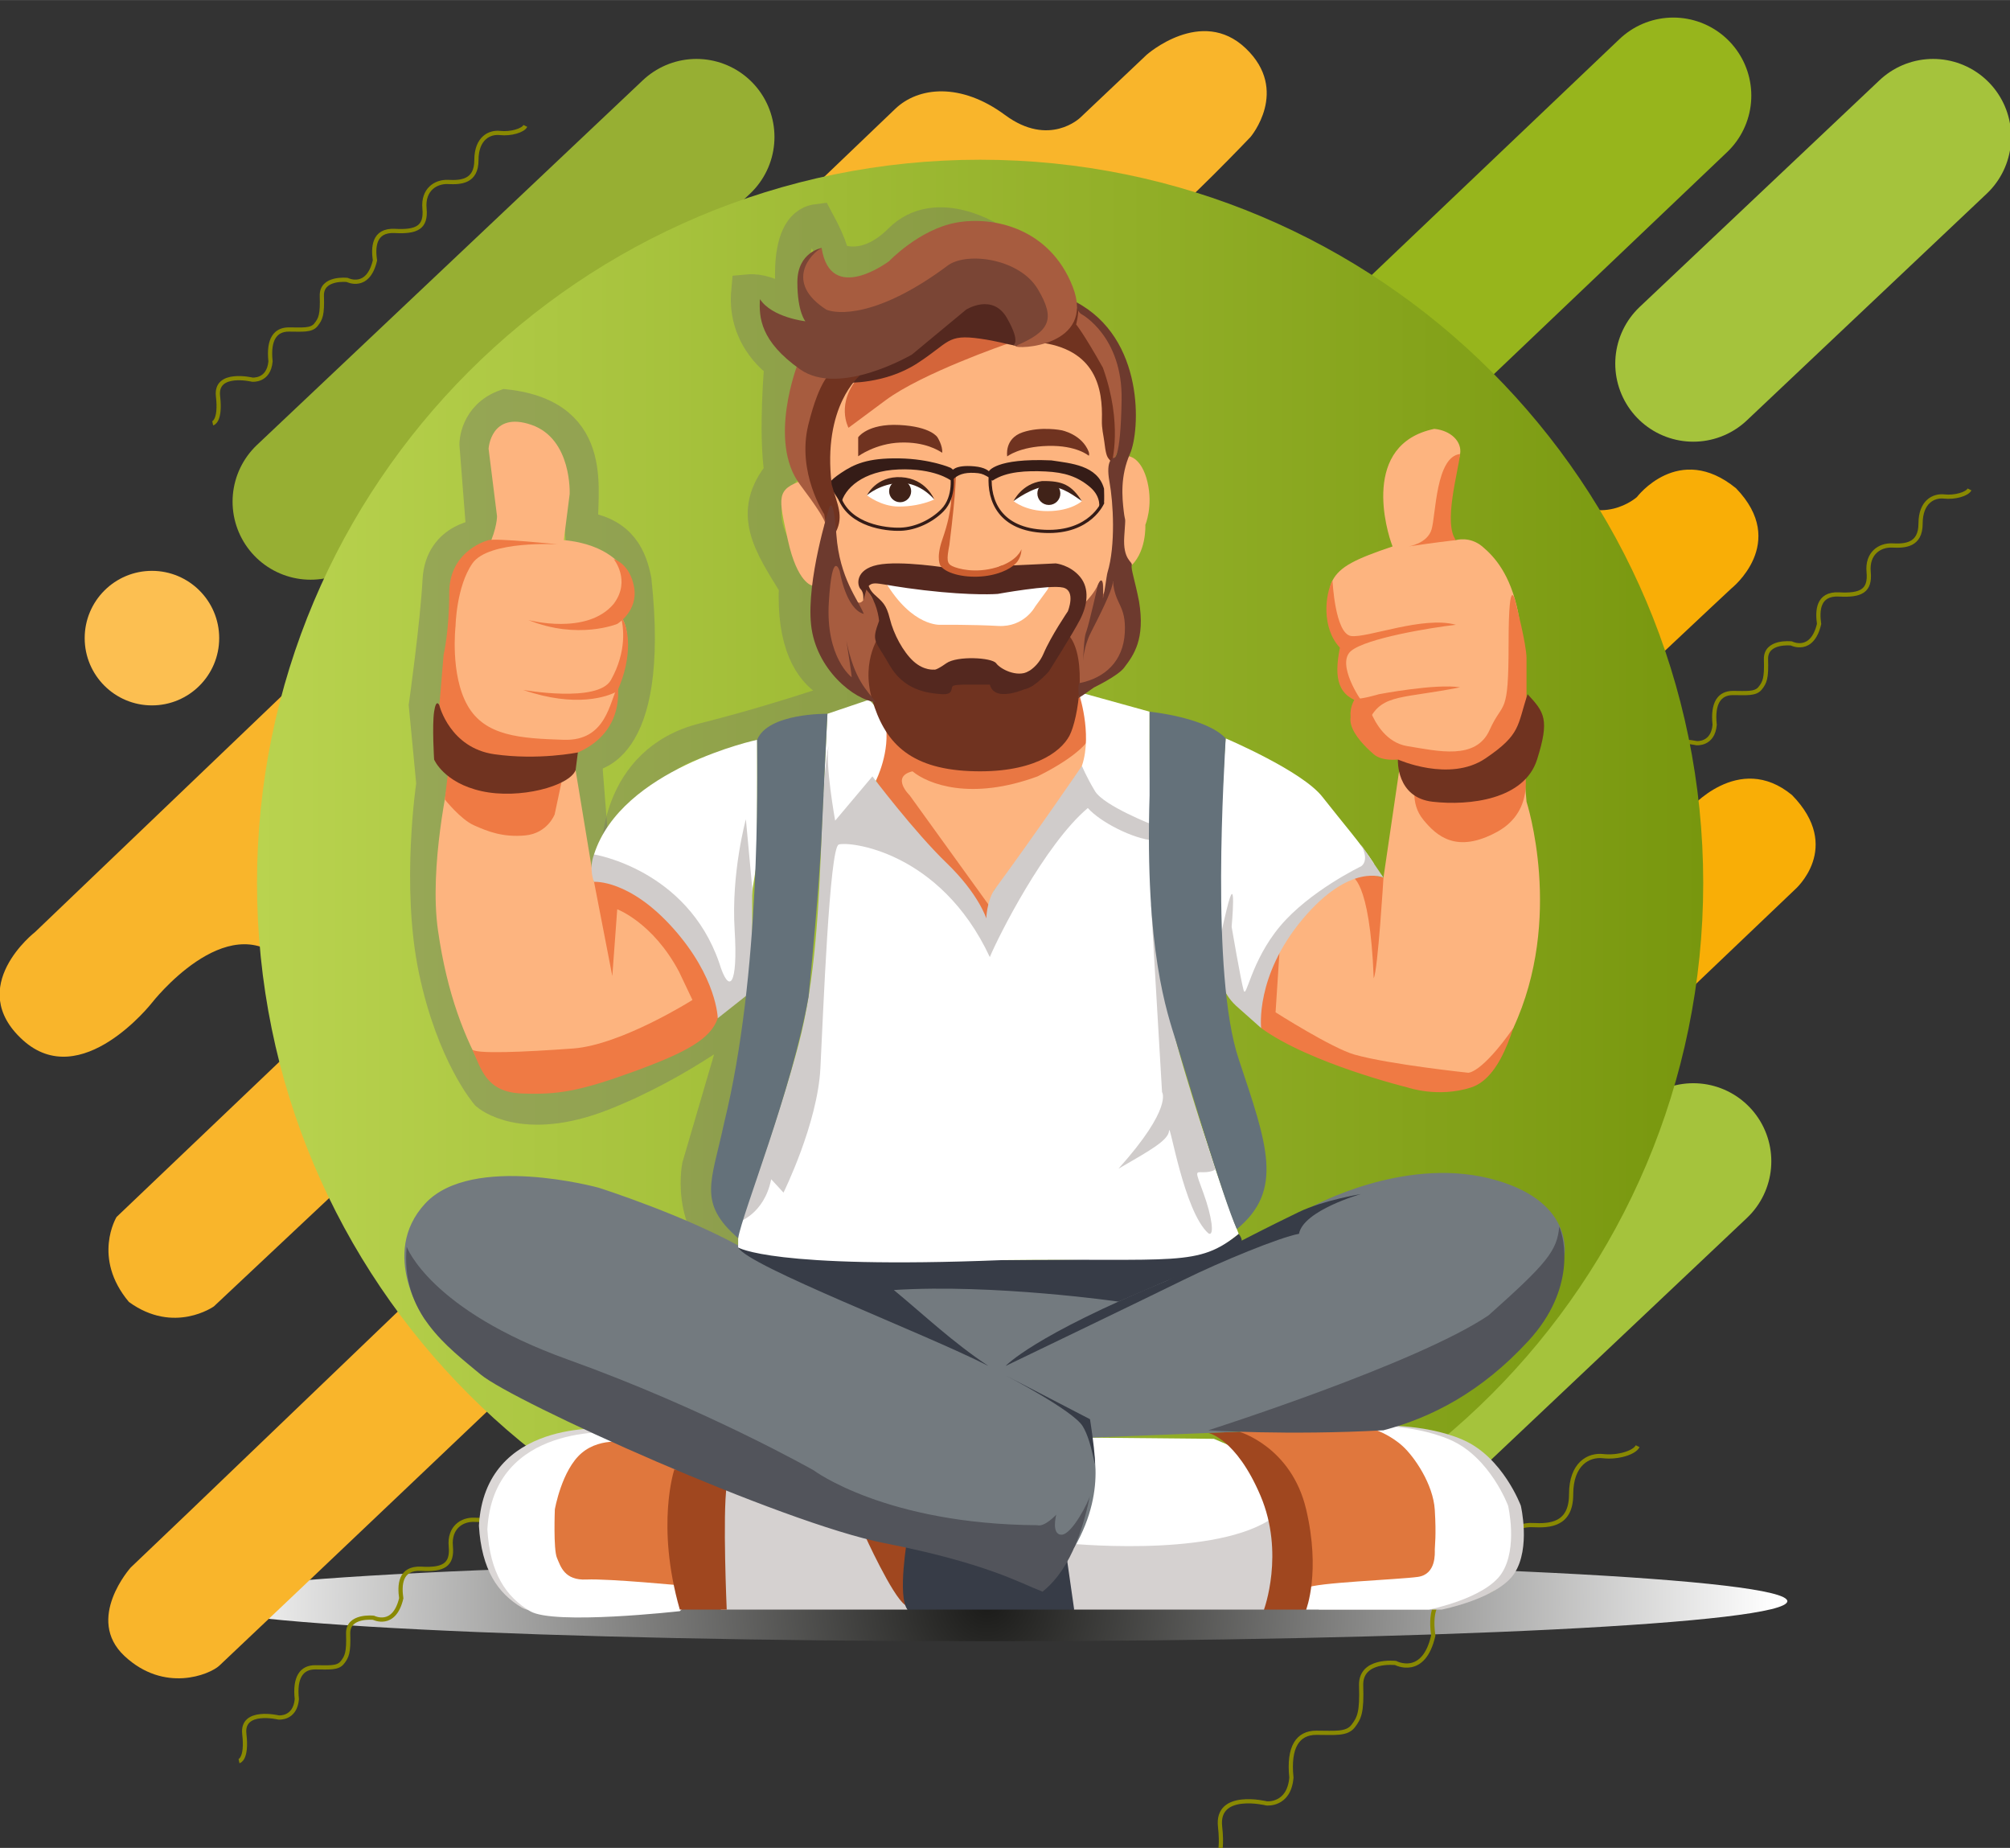<svg version="1.1" xmlns="http://www.w3.org/2000/svg" xmlns:xlink="http://www.w3.org/1999/xlink" width="635.869" height="584.481" viewBox="0,0,256,235.297"><rect x="0" y="0" width="256" height="235.297" fill="#333333" stroke="none"/><defs><radialGradient cx="249.34" cy="93.49" r="186.777" fx="249.34" fy="93.49" gradientUnits="userSpaceOnUse" id="color-1"><stop offset="0" stop-color="#1d1d1b"></stop><stop offset="0.011" stop-color="#1d1d1b"></stop><stop offset="1" stop-color="#ffffff"></stop></radialGradient><clipPath id="clip-1"><path d="M0,500h500v-500h-500z" id="clipPath38" fill="none" stroke="none" stroke-width="1" stroke-linecap="butt"></path></clipPath><linearGradient x1="76.264" y1="263.73" x2="419.139" y2="263.73" gradientUnits="userSpaceOnUse" id="color-2"><stop offset="0" stop-color="#b9d34f"></stop><stop offset="1" stop-color="#78970e"></stop></linearGradient><clipPath id="clip-2"><path d="M0,500h500v-500h-500z" id="clipPath110" fill="none" stroke="none" stroke-width="1"></path></clipPath><clipPath id="clip-3"><path d="M112.223,380.828h86.949v-210.763h-86.949z" id="clipPath118" stroke="none" stroke-width="1"></path></clipPath><clipPath id="clip-4"><path d="M157.89,424.961h100.916v-154.667h-100.916z" id="clipPath134" stroke="none" stroke-width="1"></path></clipPath><clipPath id="clip-5"><path d="M0,500h500v-500h-500z" id="clipPath150" fill="none" stroke="none" stroke-width="1"></path></clipPath></defs><g fill="none" fill-rule="nonzero" stroke="none" stroke-width="none" stroke-linecap="none" stroke-linejoin="miter" stroke-miterlimit="10" stroke-dasharray="" stroke-dashoffset="0" font-family="none" font-weight="none" font-size="none" text-anchor="none" style="mix-blend-mode: normal"><g transform="translate(-0.044,2.166) scale(0.403,0.403)"><g transform="translate(-20.323,625.153) scale(1.333,-1.333)" id="g8"><g id="g10" fill="url(#color-1)" stroke="none" stroke-width="1" stroke-linecap="butt"><g id="g12"><g id="g18"><g id="g20"><path d="M59.6,93.49c0,-5.241 84.95,-9.49 189.74,-9.49v0c104.791,0 189.741,4.249 189.741,9.49v0c0,5.241 -84.95,9.49 -189.741,9.49v0c-104.79,0 -189.74,-4.249 -189.74,-9.49" id="path30"></path></g></g></g></g><g id="g32"><g clip-path="url(#clip-1)" id="g34"><g transform="translate(67.296,321.771)" id="g40" fill="#fcbf51" stroke="none" stroke-width="1" stroke-linecap="butt"><path d="M0,0c0,-8.807 -7.139,-15.946 -15.946,-15.946c-8.806,0 -15.945,7.139 -15.945,15.946c0,8.806 7.139,15.945 15.945,15.945c8.807,0 15.946,-7.139 15.946,-15.945" id="path42"></path></g><g transform="translate(88.967,354.119)" id="g44" fill="none" stroke="#97af33" stroke-width="37" stroke-linecap="round"><path d="M0,0l91.477,86.442" id="path46"></path></g><g transform="translate(304.289,347.789)" id="g48" fill="none" stroke="#97b51c" stroke-width="37" stroke-linecap="round"><path d="M0,0l107.753,102.576" id="path50"></path></g><g transform="translate(340.912,126.071)" id="g52" fill="none" stroke="#a5c33c" stroke-width="37" stroke-linecap="round"><path d="M0,0l75.873,71.696" id="path54"></path></g><g transform="translate(416.785,386.831)" id="g56" fill="none" stroke="#a5c33c" stroke-width="37" stroke-linecap="round"><path d="M0,0l56.859,53.729" id="path58"></path></g><g transform="translate(358.166,354.119)" id="g60" fill="#f9ae06" stroke="none" stroke-width="1" stroke-linecap="butt"><path d="M0,0l-223.46,-211.946c0,0 9.8,9.233 21.549,-0.839c10.211,-10.071 0.28,-21.121 0.28,-21.121c0,0 -7.134,-11.189 2.518,-20.141c9.651,-8.953 21.54,0 21.54,0c0,0 10.771,16.785 26.017,6.154c11.889,-11.749 9.006,-10.922 9.006,-10.922c0,0 17.135,15.452 28.605,4.821c11.469,-10.631 18.279,-4.375 18.279,-4.375l34.607,29.359l53.992,51.473l89.798,85.603c0,0 11.47,9.931 -0.699,22.38c-12.728,10.491 -24.477,-3.497 -24.477,-3.497c0,0 -11.47,-13.988 -25.597,-2.798c-7.693,9.791 -3.497,17.485 -0.699,20.702c2.797,3.217 36.366,34.548 36.366,34.548c0,0 13.708,10.771 1.119,23.779c-13.567,11.05 -23.498,-2.098 -23.498,-2.098c0,0 -8.533,-7.693 -18.884,1.119c-10.35,8.812 -19.061,4.724 -26.362,-2.201" id="path62"></path></g><g transform="translate(227.591,447.237)" id="g64" fill="#f9b52b" stroke="none" stroke-width="1" stroke-linecap="butt"><path d="M0,0l-203.936,-195.124c0,0 -16.784,-13.008 -2.937,-25.597c13.848,-12.588 30.632,8.813 30.632,8.813c0,0 17.624,22.659 31.053,10.07c13.427,-12.588 0.419,-22.849 0.419,-22.849l-39.864,-37.996c0,0 -5.875,-9.651 2.937,-20.141c10.701,-7.763 20.142,-1.049 20.142,-1.049l38.186,35.877c0,0 10.91,7.764 20.561,-1.468c9.651,-9.232 2.098,-19.093 2.098,-19.093l-66.929,-64.202l-13.638,-13.009c0,0 -10.91,-12.169 -1.469,-20.98c9.442,-8.813 20.142,-4.406 22.45,-2.308c2.308,2.098 79.325,75.292 79.325,75.292l128.244,121.637l36.946,35.042c0,0 -10.996,-11.67 -24.424,1.128c-13.428,12.798 -28.534,-7.343 -28.534,-7.343l-14.897,-13.848c0,0 -8.812,-6.294 -19.512,0.629c-9.232,9.652 -3.147,19.933 -3.147,19.933l47.417,45.318l21.536,21.191c0,0 9.726,10.054 -4.122,21.916c-5.245,5.36 -4.406,13.962 2.938,19.627c7.342,5.665 22.745,21.857 22.745,21.857c0,0 9.355,11.009 -1.135,21.011c-10.49,10.004 -23.499,-1.536 -23.499,-1.536l-15.735,-14.896c0,0 -7.344,-7.134 -17.834,0.629c-10.491,7.763 -20.554,6.696 -26.017,1.469" id="path66"></path></g><g transform="translate(65.757,372.685)" id="g68" fill="none" stroke="#898902" stroke-width="1" stroke-linecap="butt"><path d="M0,0c0,0 1.958,0.42 1.259,6.434c-0.699,6.015 8.113,3.917 8.113,3.917c0,0 3.916,-0.42 4.336,4.336c-0.56,5.175 1.119,7.553 4.335,7.553c3.218,0 5.316,-0.28 6.435,1.119c1.119,1.399 1.539,2.378 1.398,6.854c-0.139,4.476 6.015,3.776 6.015,3.776c0,0 4.896,-2.517 6.574,4.616c-0.42,2.937 -0.42,7.273 4.756,6.994c5.175,-0.28 7.413,0.839 6.993,5.315c-0.419,4.476 2.658,6.434 5.596,6.294c2.937,-0.14 6.713,0 6.713,5.176c0,5.175 3.078,6.714 5.595,6.434c2.518,-0.28 5.455,0.559 6.015,1.678" id="path70"></path></g><g transform="translate(408.148,286.522)" id="g72" fill="none" stroke="#898902" stroke-width="1" stroke-linecap="butt"><path d="M0,0c0,0 1.958,0.42 1.259,6.435c-0.699,6.014 8.112,3.916 8.112,3.916c0,0 3.917,-0.42 4.336,4.336c-0.56,5.175 1.119,7.553 4.336,7.553c3.218,0 5.315,-0.28 6.435,1.119c1.119,1.399 1.539,2.378 1.398,6.854c-0.14,4.476 6.015,3.776 6.015,3.776c0,0 4.895,-2.517 6.574,4.616c-0.42,2.937 -0.42,7.274 4.756,6.994c5.175,-0.28 7.413,0.839 6.993,5.315c-0.419,4.476 2.658,6.434 5.596,6.294c2.936,-0.14 6.713,0 6.713,5.176c0,5.175 3.078,6.714 5.595,6.434c2.518,-0.28 5.455,0.559 6.015,1.679" id="path74"></path></g><g transform="translate(71.994,55.575)" id="g76" fill="none" stroke="#898902" stroke-width="1" stroke-linecap="butt"><path d="M0,0c0,0 1.958,0.42 1.259,6.435c-0.699,6.014 8.113,3.916 8.113,3.916c0,0 3.916,-0.42 4.336,4.336c-0.56,5.175 1.119,7.553 4.336,7.553c3.217,0 5.315,-0.28 6.434,1.118c1.119,1.4 1.539,2.378 1.399,6.855c-0.14,4.475 6.015,3.776 6.015,3.776c0,0 4.895,-2.517 6.573,4.616c-0.419,2.937 -0.419,7.274 4.756,6.994c5.175,-0.28 7.413,0.839 6.994,5.315c-0.42,4.476 2.658,6.434 5.595,6.294c2.937,-0.14 6.713,0 6.713,5.176c0,5.175 3.078,6.714 5.596,6.433c2.517,-0.279 5.455,0.56 6.014,1.679" id="path78"></path></g><g transform="translate(302.882,30.992)" id="g80" fill="none" stroke="#898902" stroke-width="1" stroke-linecap="butt"><path d="M0,0c0,0 2.66,0.591 1.71,9.058c-0.95,8.466 11.021,5.513 11.021,5.513c0,0 5.321,-0.591 5.891,6.105c-0.761,7.285 1.52,10.633 5.891,10.633c4.37,0 7.22,-0.395 8.74,1.575c1.52,1.969 2.09,3.346 1.9,9.648c-0.19,6.301 8.171,5.317 8.171,5.317c0,0 6.651,-3.545 8.931,6.497c-0.57,4.135 -0.57,10.239 6.46,9.845c7.031,-0.393 10.071,1.182 9.501,7.483c-0.57,6.301 3.61,9.057 7.6,8.86c3.992,-0.196 9.122,0 9.122,7.286c0,7.285 4.18,9.451 7.6,9.058c3.421,-0.395 7.411,0.787 8.171,2.362" id="path82"></path></g></g></g><g id="g84" fill="url(#color-2)" stroke="none" stroke-width="1" stroke-linecap="butt"><g id="g86"><g id="g92"><g id="g94"><path d="M76.264,263.731c0,-94.683 76.755,-171.438 171.438,-171.438v0c94.681,0 171.437,76.755 171.437,171.438v0c0,94.681 -76.756,171.437 -171.437,171.437v0c-94.683,0 -171.438,-76.756 -171.438,-171.437" id="path102"></path></g></g></g></g><g id="g104" stroke-linecap="butt"><g clip-path="url(#clip-2)" id="g106"><g id="g112"><g id="g114" fill="#000000" stroke="none" stroke-width="1" font-family="Inter, apple-system, BlinkMacSystemFont, &quot;Helvetica Neue&quot;, &quot;Segoe UI&quot;, &quot;Fira Sans&quot;, Roboto, Oxygen, Ubuntu, &quot;Droid Sans&quot;, Arial, sans-serif" font-weight="400" font-size="16" text-anchor="start"></g><g id="g126" fill="none"><g clip-path="url(#clip-3)" id="g124" opacity="0.39"><g transform="translate(156.167,266)" id="g122" stroke="#6d6c6b" stroke-width="8"><path d="M0,0l-1.917,24.197v3.798c0,0 16.049,-0.623 11.549,41.441c-1,5.064 -3.166,11.142 -12.608,12.353c-0.691,7.711 4.671,26.461 -18.01,28.961c-6.931,-2.5 -6.931,-9.002 -6.931,-9.002l1.702,-21.685c0,0 -9.924,-0.411 -10.452,-10.627c-0.527,-10.217 -3.25,-29.611 -3.25,-29.611l1.778,-18.575c0,0 -3.67,-24.23 0.58,-44.24c4.25,-20.01 12.267,-29.241 12.267,-29.241c0,0 8.424,-7.5 27.375,0c18.952,7.5 33.467,19.305 33.467,19.305l-10.717,-36.574c0,0 -3.25,-17 11.683,-22.697" id="path120"></path></g></g></g></g><g id="g128"><g id="g130" fill="#000000" stroke="none" stroke-width="1" font-family="Inter, apple-system, BlinkMacSystemFont, &quot;Helvetica Neue&quot;, &quot;Segoe UI&quot;, &quot;Fira Sans&quot;, Roboto, Oxygen, Ubuntu, &quot;Droid Sans&quot;, Arial, sans-serif" font-weight="400" font-size="16" text-anchor="start"></g><g id="g142" fill="none"><g clip-path="url(#clip-4)" id="g140" opacity="0.35"><g transform="translate(161.894,270.43)" id="g138" stroke="#6d6c6b" stroke-width="8"><path d="M0,0c0,0 -0.744,21.948 20.273,27.237c21.018,5.288 38.554,11.795 38.554,11.795c0,0 -17.971,-2.745 -16.721,24.772c-6,9.766 -11.312,17.19 -3.437,26.707c-1.5,9.618 0,25.934 0,25.934c0,0 -8.948,5.625 -7.88,17.125c5.317,0.5 11.067,-4.374 11.067,-4.374c0,0 -3.5,19.94 5.375,21.032c3.611,-6.658 3.611,-8.908 3.611,-8.908c0,0 7.243,-4.5 16.004,4.25c8.76,8.75 21.907,0 21.907,0" id="path136"></path></g></g></g></g></g></g><g id="g144" stroke-linecap="butt"><g clip-path="url(#clip-5)" id="g146"><g transform="translate(159.375,134.375)" id="g152" fill="#dbd7d6" stroke="none" stroke-width="1"><path d="M0,0c0,0 -29.125,2.5 -30.5,-23c0.625,-10.5 4.5,-16 10.125,-19.375c5.625,-3.375 35.5,0 35.5,0l1.625,1.625l2.498,22.5l-1.498,13.375z" id="path154"></path></g><g transform="translate(340.272,135.125)" id="g156" fill="#d5d1d0" stroke="none" stroke-width="1"><path d="M0,0c0,0 12.375,0.75 21.875,-3.375c9.5,-4.125 13.75,-15.625 13.75,-15.625c0,0 2.375,-10 -1.5,-16c-3.875,-6 -17.25,-8.625 -17.25,-8.625h-29.125l-2.75,17.25l-13.875,24.125l7.5,4.375z" id="path158"></path></g><g transform="translate(337.25,135.125)" id="g160" fill="#ffffff" stroke="none" stroke-width="1"><path d="M0,0c0,0 12.375,0.75 21.875,-3.375c9.5,-4.125 13.75,-15.625 13.75,-15.625c0,0 2.375,-10 -1.5,-16c-3.875,-6 -17.25,-8.625 -17.25,-8.625h-29.125l-2.75,17.25l-13.875,24.125l7.5,4.375z" id="path162"></path></g><g transform="translate(161.375,133.5)" id="g164" fill="#ffffff" stroke="none" stroke-width="1"><path d="M0,0c0,0 -29.125,2.5 -30.5,-23c0.625,-10.5 4.5,-16 10.125,-19.375c5.625,-3.375 35.5,0 35.5,0l1.625,1.625l2.498,22.5l-1.498,13.375z" id="path166"></path></g><g transform="translate(273.75,132.25)" id="g168" fill="#ffffff" stroke="none" stroke-width="1"><path d="M0,0l29.379,-0.277l4.713,-2l6.875,-5.895l3.875,-13.523c0,0 -13.375,-9.082 -48.75,-5.957c-35.376,3.125 3.908,27.652 3.908,27.652" id="path170"></path></g><g transform="translate(267.75,107.25)" id="g172" fill="#d5d1d0" stroke="none" stroke-width="1"><path d="M0,0c0,0 33.764,-3.586 48.319,5.332c14.556,8.918 4.556,-16.832 4.556,-16.832l-5.625,-4.25h-45l-9.625,6.875l7.375,8.875" id="path174"></path></g><g transform="translate(184.875,123.125)" id="g176" fill="#d5d1d0" stroke="none" stroke-width="1"><path d="M0,0l39,-14.125l1.125,-5.24l5.5,-12.26h-44.25l-7.125,24.375z" id="path178"></path></g><g transform="translate(164.625,131)" id="g180" fill="#e0773d" stroke="none" stroke-width="1"><path d="M0,0c0,0 -6.625,1.625 -11.375,-2.375c-4.75,-4 -6.375,-13.375 -6.375,-13.375c0,0 -0.375,-9.481 0.5,-11.49c0.875,-2.01 1.75,-5.385 7,-5.135c5.25,0.25 23.375,-1.5 23.375,-1.5l1.375,27.5z" id="path182"></path></g><g transform="translate(341.897,133.925)" id="g184" fill="#e0773d" stroke="none" stroke-width="1"><path d="M0,0c0,0 3.228,-1.175 5.978,-3.675c2.75,-2.5 7.25,-9 7.625,-15.125c0.375,-6.125 0,-8.5 0,-9.375c0,-0.875 0.375,-5.875 -4,-6.5c-4.375,-0.625 -24.75,-1.375 -26.25,-2.625c-1.5,-1.25 -2.875,11 -2.875,11l-10.25,22.375l-4.475,5.925l7.35,1.45l26.897,-3.45" id="path186"></path></g><g transform="translate(301.788,133.371)" id="g188" fill="#a0471f" stroke="none" stroke-width="1"><path d="M0,0l7.326,0.293c0,0 12.386,-3.539 15.886,-18.414c3.5,-14.875 0,-23.75 0,-23.75h-10c0,0 4.969,13.375 -0.828,27c-5.797,13.625 -12.384,14.871 -12.384,14.871" id="path190"></path></g><g transform="translate(175.222,124.764)" id="g192" fill="#a0471f" stroke="none" stroke-width="1"><path d="M0,0c0,0 -4.472,-13.139 1.278,-33.264h11.125c0,0 -1,22.5 0,29.375c1,6.875 -11.905,3.679 -11.905,3.679l-0.498,0.21" id="path194"></path></g><g transform="translate(220.25,109.333)" id="g196" fill="#a0471f" stroke="none" stroke-width="1"><path d="M0,0c0,0 6.617,-14.653 9.684,-16.743c3.066,-2.09 2.233,7.535 2.233,7.535l0.416,8.272z" id="path198"></path></g><g transform="translate(121.834,288.868)" id="g200" fill="#fdb47f" stroke="none" stroke-width="1"><path d="M0,0c0,0 -4.833,-21.201 -2.667,-36.368c2.167,-15.167 6.386,-25.658 11.026,-33.746c4.641,-8.087 23.808,0.913 23.808,0.913l27,11l1.166,7.666l-7.546,20.834l-18.454,4.833l-4.954,29.995l-23.546,-4.661l-5.833,-0.466" id="path202"></path></g><g transform="translate(149,345)" id="g204" fill="#fdb47f" stroke="none" stroke-width="1"><path d="M0,0l1.387,10.896c0,0 0.613,13.08 -9.054,16.425c-9.666,3.346 -10.166,-5.654 -10.166,-5.654l2,-16c0,0 0.031,-2.807 -2,-7.167c-3.5,-2.583 -5.5,-5 -5.5,-5l-2.667,-5.667l-1.167,-14.199v-12.819l7.167,-9.648l15,-0.767l9.191,0.767l6.167,4.436c0,0 2.475,5.064 2.309,8.564c-0.167,3.5 2.339,9.467 2.339,9.467c0,0 0.591,5.781 -1.506,8.283c-2.097,2.502 2.083,4.5 2.083,4.5l-1.5,6.916c0,0 -3.25,5.667 -14.083,6.667" id="path206"></path></g><g transform="translate(334.656,263.951)" id="g208" fill="#ef7a44" stroke="none" stroke-width="1"><path d="M0,0c0,0 -13.406,-12.701 -13.656,-25.951c-0.25,-3.5 -0.5,-5.75 10.5,-10.75c11,-5 32.578,-3.75 32.578,-3.75c0,0 5.172,-0.475 13.172,17.638c-2.25,-9.388 -5.344,-23.388 -13.172,-25.888c-7.828,-2.5 -14.99,0 -14.99,0c0,0 -23.171,5.667 -34.755,14.083c-1.583,6.167 -1.083,11.805 -1.083,11.805l7.5,12.612c0,0 8.812,10.403 13.906,10.201c5.094,-0.201 0,0 0,0" id="path210"></path></g><g transform="translate(156.167,264)" id="g212" fill="#ef7a44" stroke="none" stroke-width="1"><path d="M0,0l4.333,-22.333l1.167,15.833c0,0 8.5,-3.167 14.667,-14.833l3.166,-6.667c0,0 -16.888,-10.667 -28.277,-11.5c-11.389,-0.833 -23.987,-1.424 -23.987,-0.09c2.167,-4.667 3.264,-10.243 11.764,-10.577c8.5,-0.333 13.667,0.5 26.5,5.167c12.834,4.667 18.334,7.833 20,12.667c1.667,4.833 1.334,6.166 1.334,6.166l-6.167,14.167l-15.167,12.667l-9.333,1.333v-2" id="path214"></path></g><g transform="translate(121.834,292.166)" id="g216" fill="#ef7a44" stroke="none" stroke-width="1"><path d="M0,0l-1.047,-8.632c0,0 3.714,-4.701 6.88,-6.118c3.167,-1.417 6.834,-2.917 12.167,-2.417c5.333,0.5 7,5 7,5l2.167,10.197l-11.167,-1.53z" id="path218"></path></g><g transform="translate(147.667,344)" id="g220" fill="#ef7a44" stroke="none" stroke-width="1"><path d="M0,0c0,0 -14.667,1.5 -16.5,1c-1.833,-0.5 -9.333,-3.333 -9.333,-12.5c0,-9.167 -1.334,-14.667 -1.334,-14.667l-1,-12.018l2.334,-8.148l9.833,-5.5h10.312l7.021,1.39c0,0 13.917,2.61 12.834,16.86c-2,-3.64 -2.667,-13.084 -12.834,-12.75c-10.166,0.333 -18.666,0.796 -22.833,8.148c-4.167,7.352 -2.833,18.823 -2.833,18.823c0,0 0.166,9.331 4,14.846c3.833,5.516 20.333,4.516 20.333,4.516" id="path222"></path></g><g transform="translate(140.583,326.062)" id="g224" fill="#ef7a44" stroke="none" stroke-width="1"><path d="M0,0c0,0 13.917,-3.757 20.25,3.84c4.167,5.533 0,10.598 0,10.598c0,0 3.833,-1 4.833,-6.667c1,-5.667 -4,-8.7 -4,-8.7c0,0 -9.333,-3.842 -21.083,0.929" id="path226"></path></g><g transform="translate(139.333,309.5)" id="g228" fill="#ef7a44" stroke="none" stroke-width="1"><path d="M0,0c0,0 17.75,-3.172 20.833,2.333c3.829,6.836 3.02,12.692 2.334,15.084c1.98,-2.392 2.916,-9.5 -0.834,-17.75c-2.166,-1.261 -9.833,-4 -22.333,0.333" id="path230"></path></g><g transform="translate(317.75,233.074)" id="g232" fill="#fdb47f" stroke="none" stroke-width="1"><path d="M0,0l1.5,23.092l16.417,13.084l5.349,-6.75l2.317,2.5l3.698,25.197l8.344,-1.947l14.625,3.229l6.188,4.12l1.062,-12.613c0,0 8.967,-27.57 -3.142,-53.653c-7.608,-10.833 -10.687,-10.583 -10.687,-10.583c0,0 -18.629,1.958 -26.921,4.292c-5.391,1.516 -18.75,10.032 -18.75,10.032" id="path234"></path></g><g transform="translate(360.5,345)" id="g236" fill="#fdb47f" stroke="none" stroke-width="1"><path d="M0,0c0,0 3.25,1 6.25,-1.5c3,-2.5 6.621,-6.642 8.448,-15.391c1.826,-8.748 0,-21.511 0,-21.511l-4.948,-8.598l-6.829,-4.25l-16.671,-0.75l-5.734,6.75l-4.346,5.125l1.08,2.25l-4.347,3.618v7.257l1.097,3.265l-3.411,4.798c0,0 -1.589,6.059 0.161,9.373c1.75,3.314 5.476,5.108 14.239,8.064c-1.489,3.75 -7.489,24.236 9.886,27.868c3.875,-0.368 6.624,-2.972 6.125,-5.961c-0.499,-2.99 -3.806,-8.173 -3,-11.428c0.806,-3.255 0.239,-9.172 2,-8.979" id="path238"></path></g><g transform="translate(335.667,265.334)" id="g240" fill="#ef7a44" stroke="none" stroke-width="1"><path d="M0,0c0,0 4.439,-0.307 5.349,-24.196c0.984,1.863 2.317,23.863 2.317,23.863l-5.333,1.363l-2.333,-1.03" id="path242"></path></g><g transform="translate(351,287.5)" id="g244" fill="#ef7a44" stroke="none" stroke-width="1"><path d="M0,0c0,0 -1.5,-4.75 1.75,-8.75c3.25,-4 8,-8.083 17.5,-2.917c9.5,5.167 6.333,15.667 6.333,15.667z" id="path246"></path></g><g transform="translate(341.016,307.125)" id="g248" fill="#ef7a44" stroke="none" stroke-width="1"><path d="M0,0c0,0 -1.287,-1.469 -0.74,-2.79c1.168,-2.822 3.786,-7.374 8.724,-8.168c7.25,-1.167 16.25,-3.417 19.5,3.833c3.25,7.25 4.5,2.699 4.5,20.6c0,17.9 1.75,9.302 1.75,9.302c0,0 2.5,-9.652 2.5,-12.902v-14.25l-5.25,-11.271l-10.25,-3.229l-14.718,1.947l-0.282,2.803c0,0 -3.718,-0.5 -5.734,1.25c-2.016,1.75 -11.349,10.083 0,12.875" id="path250"></path></g><g transform="translate(349.25,343.5)" id="g252" fill="#ef7a44" stroke="none" stroke-width="1"><path d="M0,0c0,0 4.5,0.648 5.5,4.074c1,3.426 1,17.239 6.75,17.833c-0.5,-4.407 -4,-16.407 -1,-20.407c-4.5,-0.5 -11.25,-1.5 -11.25,-1.5" id="path254"></path></g><g transform="translate(331.25,335.435)" id="g256" fill="#ef7a44" stroke="none" stroke-width="1"><path d="M0,0c0,0 0.583,-12.649 4.417,-13.167c3.833,-0.519 17.083,4.841 24.833,2.661c-6,-0.68 -21.167,-3.18 -24.833,-6.18c-3.667,-3 2.322,-11.921 2.916,-12.416c-6,1.583 -7.083,5.666 -5.583,13.166c-4.417,4.75 -3.5,12.622 -1.75,15.936" id="path258"></path></g><g transform="translate(361.5,310.108)" id="g260" fill="#ef7a44" stroke="none" stroke-width="1"><path d="M0,0c-13.5,-2.692 -18.317,-1.541 -21.417,-7.442c-3.099,-5.901 -4.416,-0.25 -4.416,-0.25c0,0 -0.721,2.326 0.931,5.038c1.152,-0.329 5.652,1.019 5.652,1.019c0,0 13.5,2.576 19.25,1.635" id="path262"></path></g><g transform="translate(119.5,305.815)" id="g264" fill="#703320" stroke="none" stroke-width="1"><path d="M0,0c0,0 -0.75,1.852 -1.25,-1.481c-0.5,-3.334 0,-11.334 0,-11.334c0,0 2.25,-5.5 11.25,-7.5c9,-2 20.796,1.195 22.296,4.966c0.5,4.021 0.537,4.209 0.537,4.209c0,0 -9.333,-1.925 -19.833,-0.425c-10.5,1.5 -13,11.565 -13,11.565" id="path266"></path></g><g transform="translate(346.75,293)" id="g268" fill="#703320" stroke="none" stroke-width="1"><path d="M0,0c0,0 -0.5,-9.027 8.25,-10.014c8.75,-0.986 21.75,0.514 24.75,10.014c3,9.5 1.75,11.196 -2.25,15.473c-2.5,-7.473 -1.5,-9.473 -10,-15.223c-8.5,-5.75 -20.75,-0.25 -20.75,-0.25" id="path270"></path></g><g transform="translate(220.25,169.625)" id="g272" fill="#737a7f" stroke="none" stroke-width="1"><path d="M0,0h64.898l16.64,4.178l24.832,13.304c0,0 21.13,11.643 41.63,6.643c20.5,-5 17.979,-18.25 17.979,-18.25l-21.979,-26.25l-55.136,-15.586l-35.364,-1.414c0,0 4.75,-11.416 -3.75,-26.083c-8.5,-5.417 -20.333,0 -20.333,0l-81.917,27.277l-51.613,26.717c0,0 -11.114,15.589 0,27.589c11.113,12 41.113,3.75 41.113,3.75c0,0 21.282,-6.751 35.432,-15.008c14.15,-8.257 27.568,-6.867 27.568,-6.867" id="path274"></path></g><g transform="translate(227.167,293)" id="g276" fill="#fdb47f" stroke="none" stroke-width="1"><path d="M0,0l5.333,-1.5l14.5,-3.667l9.5,1.334l6.834,2.666l7.996,6.834h1.601c0,0 1.191,-5.167 -1.12,-7.667c-2.311,-2.5 -14.309,-21.833 -14.309,-21.833l-6.502,-7.167l-1.833,-5.833l-1.465,4.333l-20.535,26.5z" id="path278"></path></g><g transform="translate(251.507,256.078)" id="g280" fill="#e97743" stroke="none" stroke-width="1"><path d="M0,0l-20.507,28.422c0,0 -4.58,4.427 0.667,5.697c3.667,-3.031 13.833,-7.031 29.666,-1.197c10.417,5.187 12.209,8.875 12.209,8.875l-1.252,10.598l-5.564,-3.029l-5.726,-10.111l-20,-2l-8.833,3.5l-6.917,3.047l-0.916,-7.547l-1.334,-4.333l3.334,-5.5l22.791,-27.813z" id="path282"></path></g><g transform="translate(230.5,108.75)" id="g284" fill="#373c47" stroke="none" stroke-width="1"><path d="M0,0c0,0 -2.5,-14.25 0,-17.25h39.5l-2.25,15.75z" id="path286"></path></g><g transform="translate(190.333,177.333)" id="g288" fill="#373c47" stroke="none" stroke-width="1"><path d="M0,0c0,0 22.383,-3.341 62.5,-3c40.116,0.342 48.917,0.062 56.167,6.239c4.5,-5.489 -12.134,-9.295 -12.25,-9.072l-16.25,-7c0,0 -29.5,4.25 -53.25,2.75c7.25,-6 14.083,-12.5 22.416,-18c-15.166,7.75 -56.999,23.668 -59.333,28.083" id="path290"></path></g><g transform="translate(301.788,134)" id="g292" fill="#52545b" stroke="none" stroke-width="1"><path d="M0,0c0,0 49.462,15.75 66.462,27.25c13.75,12.25 16.25,15.25 16.75,21c1.25,-2.75 4,-14.75 -7.25,-27c-11.25,-12.25 -23.083,-18.25 -34.417,-21.25c-22.833,-1.25 -41.545,0 -41.545,0" id="path294"></path></g><g transform="translate(111.75,177.5)" id="g296" fill="#52545b" stroke="none" stroke-width="1"><path d="M0,0c0,0 5.5,-15 38.25,-26.75c32.75,-11.75 58.25,-26.25 58.25,-26.25c0,0 17,-12.75 53,-13c1.75,-0.5 4.5,2.5 4.5,2.5c0,0 -1.25,-4.75 1.25,-4.75c2.5,0 6.5,8 6.75,9.25c-1.25,-6 -4,-17 -11.25,-22.75c-5.25,2 -13.25,6.75 -37.5,11.5c-24.25,4.75 -88,33.5 -95.75,40c-7.75,6.5 -19,14.5 -17.5,30.25" id="path298"></path></g><g transform="translate(253.75,149.25)" id="g300" fill="#373c47" stroke="none" stroke-width="1"><path d="M0,0c0,0 6.5,7.157 38.25,20.204c13.869,7.729 25.603,13.546 31.301,16.296c5.699,2.75 14.699,4.25 14.699,4.25c0,0 -13.647,-3.854 -14.699,-9.428c-4.551,-0.822 -18.551,-6.572 -27.426,-10.947c-8.875,-4.375 -42.125,-20.375 -42.125,-20.375" id="path302"></path></g><g transform="translate(253.75,147)" id="g304" fill="#373c47" stroke="none" stroke-width="1"><path d="M0,0l20,-10.375c0,0 1.003,-6.132 1.16,-9.634c0.157,-3.502 -0.563,4.259 -2.91,8.009c-2.347,3.75 -18.25,12 -18.25,12" id="path306"></path></g><g transform="translate(222,277.416)" id="g308" fill="#ffffff" stroke="none" stroke-width="1"><path d="M0,0l-9.333,-1.583l-2,-8.667l-4,-49.167l-5.834,-18.5l-5,-6l-5.5,-10.166v-6c0,0 8,-5.167 62.5,-3c41.5,0.5 46.5,-1.688 56.167,6.239c-3.333,8.427 -7.713,22.133 -7.713,22.133c0,0 -10.287,29.461 -11.954,43.294c-1.666,13.834 -1.454,58.334 -1.454,58.334l-15.635,4.33l-0.915,-0.714c0,0 3.328,-10.389 0,-17.753c-3.329,-7.363 -8.329,-16.197 -8.329,-16.197l-13,-22.333l-6.667,9.167z" id="path310"></path></g><g transform="translate(221.234,307.125)" id="g312" fill="#ffffff" stroke="none" stroke-width="1"><path d="M0,0l-9.734,-3.292l-0.941,-18.983l2.108,-9.017l6.162,4.334l4.171,7.833c0,0 3.5,6.86 2.25,13.667c-3.125,5.458 -4.016,5.458 -4.016,5.458" id="path314"></path></g><g transform="translate(305.919,298)" id="g316" fill="#ffffff" stroke="none" stroke-width="1"><path d="M0,0c0,0 18.081,-7.667 22.914,-13.833c4.834,-6.167 9.365,-11.358 12.183,-15.763c-0.683,-1.237 -5.349,-3.071 -5.349,-3.071c0,0 -13.167,-7 -16,-12.833c-2.834,-5.833 -7.167,-19.426 -7.167,-19.426l-3.5,3.593l-5.583,7.75c0,0 1.754,45.916 2.502,53.583" id="path318"></path></g><g transform="translate(194.833,297.666)" id="g320" fill="#ffffff" stroke="none" stroke-width="1"><path d="M0,0c0,0 -32.167,-6.833 -38.667,-27.167c0.667,-3.333 3.834,-3.833 3.834,-3.833l12,-6.167l7.5,-9l6.833,-12.666l1.667,-2l3.5,4.304l2.166,20.696l1.167,7.166z" id="path322"></path></g><g transform="translate(211.833,296.166)" id="g324" fill="#d0cccb" stroke="none" stroke-width="1"><path d="M0,0c0,0 -1,-1.667 -1.667,-19.667c-0.666,-18 -1.5,-35.833 -5.5,-51c-4,-15.166 -11.333,-35.5 -11.333,-35.5l-3,-6.666c0,0 6.167,1.833 7.833,10.166c0.334,-0.333 2.917,-3.166 2.917,-3.166c0,0 8.083,16.333 8.75,29.5c0.667,13.166 2.167,52.166 4.333,53c2.167,0.833 24,-1.334 35.834,-26.667c2,4.833 12.974,26.667 23.237,35.333c2.929,-3.333 10.804,-7.354 15.638,-7.687c0.333,1.833 0,3.604 0,3.604c0,0 -11.834,4.583 -13.938,8.083c-2.104,3.5 -3.095,5.986 -3.095,5.986c0,0 -10.905,-15.986 -20.842,-29.486c-1.747,-2.798 -1.834,-6.666 -1.834,-6.666c0,0 -1.771,5.77 -9.445,13.166c-7.674,7.397 -17.555,20.5 -17.555,20.5l-8.833,-10.5c0,0 -2.5,14 -1.5,17.667" id="path326"></path></g><g transform="translate(288.206,258.818)" id="g328" fill="#d0cccb" stroke="none" stroke-width="1"><path d="M0,0l2.627,-44.651c0,0 2.667,-3.667 -10.333,-18.167c7.167,4.167 11.833,6.667 12,9c0.167,2.333 3.5,-19.167 9.333,-24.333c1.5,-0.834 0.834,4 -1.166,9.5c-2,5.5 -2,5 0,5c2,0 2.833,0.666 2.833,0.666c0,0 -10.667,32.667 -10.5,35.834c0.167,3.166 -4.794,27.151 -4.794,27.151" id="path330"></path></g><g transform="translate(156.167,270.5)" id="g332" fill="#d0cccb" stroke="none" stroke-width="1"><path d="M0,0c0,0 22,-3.5 29.667,-25.667c2.333,-7.666 4.5,-5.666 3.666,7.834c-0.833,13.5 2.667,26.166 2.667,26.166l1.5,-16.166v-16.5l-1,-8.834l-7.167,-5.666c0,0 -0.166,9.666 -10.583,21.333c-10.417,11.667 -18.75,11 -18.75,11c0,0 -1.333,3 0,6.5" id="path334"></path></g><g transform="translate(338,272.834)" id="g336" fill="#d0cccb" stroke="none" stroke-width="1"><path d="M0,0l5.333,-7.833c0,0 -7.833,3.666 -19.166,-9.834c-11.334,-13.5 -9.834,-25.833 -9.834,-25.833l-6,5.333c-6.208,5.875 -4.193,14.529 -2.166,22.834c2.466,10.102 1.166,-4.167 1.166,-4.167c0,0 2.167,-12.667 2.834,-15c0.666,-2.333 1.666,6.833 8.666,15.167c7,8.333 19.167,14.166 19.167,14.166c0,0 2.167,1.167 0,5.167" id="path338"></path></g><g transform="translate(227.761,394.875)" id="g340" fill="#fdb47f" stroke="none" stroke-width="1"><path d="M0,0l24.989,10.5l18.375,-13.25l8.526,-14l-0.526,-17.458l3.863,4.208c0,0 3.012,-0.304 4.387,-6.089c1.375,-5.786 -0.5,-10.154 -0.5,-10.154c0,0 0.375,-6.882 -4,-10.257c-4.375,-3.375 -6.618,-8.473 -6.618,-8.473l-7.644,-6.902l-6.431,-11.17l-12.931,-1.087l-17.897,1.382l-10.12,9.5l-10.984,14.438l-2.375,-1.828c0,0 -3.5,0.515 -5.75,10.765c-2.25,10.25 -2.853,12.016 3.625,14.208c6.478,2.193 6.081,30.792 6.081,30.792l15.294,4.875z" id="path342"></path></g><g transform="translate(254.076,391.505)" id="g344" fill="#d4653a" stroke="none" stroke-width="1"><path d="M0,0c0,0 -20.076,-6.88 -28.826,-13.38l-8.75,-6.5c0,0 -3.242,5.875 2.691,12.375c5.934,6.5 18.71,13.25 18.71,13.25l17.331,-1.832l-1.156,-3.913" id="path346"></path></g><g transform="translate(213,344.375)" id="g348" fill="#a75c3f" stroke="none" stroke-width="1"><path d="M0,0c0,0 4.006,-17.606 7,-13.625c0,3.875 0.937,5.312 0.937,5.312c0,0 -0.363,-2.11 0.614,-3.862c0.978,-1.753 2.574,-3.825 2.574,-3.825l1.125,-3.445l-0.875,-4.555l-1.375,-5.875l1,-6.027l-1.875,-1.348l-6.891,4.625l-5.484,10.519l-0.625,10.981l2.707,11.75z" id="path350"></path></g><g transform="translate(267.375,312.75)" id="g352" fill="#a75c3f" stroke="none" stroke-width="1"><path d="M0,0l3.625,8.375l6.781,12.75l2.969,2.449l2.875,-6.422l0.5,-7.633l-4.875,-9.519l-13.5,-7.875z" id="path354"></path></g><g transform="translate(270.375,328.25)" id="g356" fill="#a75c3f" stroke="none" stroke-width="1"><path d="M0,0c0,0 3.52,2.516 5.26,6.133c1.74,3.617 1.172,-3.246 1.172,-3.246l-7.682,-17.262l-2.399,3.5z" id="path358"></path></g><g transform="translate(225.25,335.435)" id="g360" fill="#ffffff" stroke="none" stroke-width="1"><path d="M0,0l17,-1.602l22.833,2.23l-1.416,-2.814l-2.917,-4c0,0 -2.583,-4.939 -8.75,-4.594c-6.167,0.344 -13.667,0.274 -13.667,0.274c0,0 -6.666,-0.596 -13.083,10.154" id="path362"></path></g><g transform="translate(278.875,363.25)" id="g364" fill="#a75c3f" stroke="none" stroke-width="1"><path d="M0,0c0,0 7,8.625 0,29.25c-2.875,3.625 -9.244,8.875 -9.244,8.875l-1.973,-4.441c0,0 4.153,-1.934 8.092,-11.059c0,0 5.125,-6.25 3.125,-22.625" id="path366"></path></g><g transform="translate(204.5,386.875)" id="g368" fill="#a75c3f" stroke="none" stroke-width="1"><path d="M0,0c0,0 -7.25,-18.42 0.5,-28.71c7.75,-10.29 5.765,-9.533 5.765,-9.533l1.61,1.868c0,0 -6.829,10.321 -5.477,18.098c1.352,7.777 4.102,15.152 5.477,15.152c1.375,0 -7.875,3.125 -7.875,3.125" id="path370"></path></g><g transform="translate(224.25,323)" id="g372" fill="#703320" stroke="none" stroke-width="1"><path d="M0,0c0,0 -5,-6.125 -2.125,-15.875c2.875,-9.75 8.5,-16.25 23.125,-16.875c14.625,-0.625 21.5,4.375 23.625,8.375c2.125,4 4.25,18.287 0,23.644c-2.149,-2.019 -5.146,-6.894 -5.146,-6.894l-4.48,-4.33l-7.999,1.83l-7.375,1.25l-5.125,-2.125l-7.125,1.125z" id="path374"></path></g><g transform="translate(220,330.75)" id="g376" fill="#54281f" stroke="none" stroke-width="1"><path d="M0,0c0,0 0.25,1.75 -0.625,2.625c-0.875,0.875 -1.375,4.625 4,5.75c5.375,1.125 16.875,-0.75 16.875,-0.75c0,0 7.525,-2.428 12.331,0.499c3.044,0.122 13.044,0.61 13.044,0.61c0,0 3.375,-0.336 5.75,-3.16c2.375,-2.824 1.75,-6.824 0,-10.199c-1.75,-3.375 -7.375,-12.25 -7.375,-12.25c0,0 -4.541,-5.187 -6.812,-4.062c-3.361,1.664 0.314,3.312 0.314,3.312c0,0 3.498,0.875 5.248,5c1.75,4.125 5.75,10 5.75,10c0,0 2,4.875 -1.125,5.625c-3.125,0.75 -15.5,-1.5 -15.5,-1.5c0,0 -5.75,-0.5 -17.5,0.875c-11.75,1.375 -11.75,2.5 -13.5,0.625c-0.667,-2.458 -0.875,-3 -0.875,-3" id="path378"></path></g><g transform="translate(236.812,314.312)" id="g380" fill="#54281f" stroke="none" stroke-width="1"><path d="M0,0c0,0 0.312,-0.312 2.875,1.5c2.562,1.813 10.813,1.375 11.813,0c1,-1.375 4.875,-3.382 7.594,-1.972c2.718,1.409 1.107,-3.325 1.107,-3.325c-0.222,-0.064 -8.889,-4.641 -10.201,0.234c-4.121,-0.062 -8.313,0.188 -8.813,-0.375c-0.5,-0.562 0.312,-2.124 -2.813,-1.874c-3.124,0.25 -8.749,0.875 -12.187,6.937c-3.438,6.062 -4.313,5.312 -2.438,10.438c-0.25,2.25 -1.125,5.687 -3.624,7.999c-2.5,2.313 0.812,2.188 0.812,2.188c0,0 -0.187,-2.188 1.687,-3.938c1.875,-1.75 2.813,-2.249 3.688,-5.812c0.875,-3.562 3.125,-7.813 5.625,-10.063c2.5,-2.249 4.875,-1.937 4.875,-1.937" id="path382"></path></g><g transform="translate(216,382.312)" id="g384" fill="#54281f" stroke="none" stroke-width="1"><path d="M0,0c0,0 9,-0.437 16.75,4.562c7.75,5.001 7.028,7.003 14.952,5.876c7.923,-1.128 9.22,-2.901 13.571,-0.826c4.352,2.076 -7.773,12.075 -7.773,12.075h-13.875l-14.875,-12.377z" id="path386"></path></g><g transform="translate(241.958,360.941)" id="g388" fill="#cd5f30" stroke="none" stroke-width="1"><path d="M0,0c0,0 0.167,-3.441 -1.542,-17.066c-0.666,-3.5 -0.622,-4.416 0.689,-5.041c1.311,-0.625 5.436,-1.792 10.478,-0.292c5.042,1.5 5.917,4.292 5.917,4.292c0,0 0.083,-1.375 -0.875,-2.792c-0.959,-1.417 -3.713,-3.083 -7.878,-3.583c-4.164,-0.5 -8.872,0.416 -10.414,2.416c0,0 -1.208,1.625 0.417,6.292c1.46,4.194 1.708,6.333 1.958,7.792c0.25,1.458 0.167,6.756 1.25,7.982" id="path390"></path></g><g transform="translate(218.792,364.875)" id="g392" fill="#703320" stroke="none" stroke-width="1"><path d="M0,0v4.5c0,0 2.208,3.292 9.75,2.917c7.542,-0.375 9.042,-2.917 9.042,-2.917c0,0 1.291,-2 1.125,-3.667c-0.917,0.584 -4.11,2.625 -9.951,2.417c-5.841,-0.208 -9.966,-3.25 -9.966,-3.25" id="path394"></path></g><g transform="translate(254.125,364.834)" id="g396" fill="#703320" stroke="none" stroke-width="1"><path d="M0,0c0,0 -0.75,4.208 3.625,5.708c4.375,1.5 9.25,0.5 9.25,0.5c0,0 4.833,-0.916 6.458,-5.125c0.209,-0.625 0,-0.916 0,-0.916c0,0 -2.831,2.5 -9.645,2.333c-6.813,-0.167 -9.688,-2.5 -9.688,-2.5" id="path398"></path></g><g transform="translate(220.875,355.625)" id="g400" fill="#ffffff" stroke="none" stroke-width="1"><path d="M0,0c0,0 1.25,2.708 7.979,3.208c3.563,-0.458 6.271,-1.5 7.979,-4.208c-2.875,-1.25 -5.875,-1.667 -8.416,-1.667c-4.209,0 -7.542,2.667 -7.542,2.667" id="path402"></path></g><g transform="translate(255.625,354.25)" id="g404" fill="#ffffff" stroke="none" stroke-width="1"><path d="M0,0c0,0 3.458,4.375 8.917,3.875c5.458,-0.5 7.291,-3.875 7.291,-3.875c0,0 -2.49,-2.345 -8.104,-2.375c-5.271,-0.028 -8.104,2.375 -8.104,2.375" id="path406"></path></g><g transform="translate(255.625,354.25)" id="g408" fill="#402218" stroke="none" stroke-width="1"><path d="M0,0c0,0 1.917,4.125 6.75,4.75c4.917,0.083 7,-0.958 9.458,-4.75c-1.458,0.917 -4.456,3.5 -8.02,3.5c-3.563,0 -8.188,-3.5 -8.188,-3.5" id="path410"></path></g><g transform="translate(266.726,356.06)" id="g412" fill="#402218" stroke="none" stroke-width="1"><path d="M0,0c0,-1.506 -1.221,-2.726 -2.726,-2.726c-1.505,0 -2.726,1.22 -2.726,2.726c0,1.505 1.221,2.726 2.726,2.726c1.505,0 2.726,-1.221 2.726,-2.726" id="path414"></path></g><g transform="translate(220.875,355.625)" id="g416" fill="#402218" stroke="none" stroke-width="1"><path d="M0,0c0,0 2.167,4.625 8.125,4.292c5.958,-0.334 7.833,-5.292 7.833,-5.292c0,0 -3.166,4 -7.979,3.917c-4.812,-0.084 -7.979,-2.917 -7.979,-2.917" id="path418"></path></g><g transform="translate(231.354,356.594)" id="g420" fill="#402218" stroke="none" stroke-width="1"><path d="M0,0c0,-1.444 -1.17,-2.615 -2.614,-2.615c-1.445,0 -2.615,1.171 -2.615,2.615c0,1.444 1.17,2.615 2.615,2.615c1.444,0 2.614,-1.171 2.614,-2.615" id="path422"></path></g><g transform="translate(249.75,361.275)" id="g424" fill="#351c17" stroke="none" stroke-width="1"><path d="M0,0c0,0 1.5,3.208 14.833,2.625c4.625,-0.708 10.959,-1.125 12.5,-6.708c0.084,-2.584 0,-3.375 0,-3.375l-1.208,-1.459c0,0 0.769,2.792 -2.157,5.25c-2.926,2.459 -6.01,3.459 -10.51,3.667c-4.5,0.208 -9.291,0.009 -12.541,-2.162l-0.75,0.287l-0.167,1.625z" id="path426"></path></g><g transform="translate(240.958,361.317)" id="g428" fill="#351c17" stroke="none" stroke-width="1"><path d="M0,0c0,0 0.583,1.625 5.417,1.167c4.833,-0.459 4.25,-3.167 4.25,-3.167c0,0 -0.49,0.367 -1.459,0.892c-0.889,0.481 -1.416,0.665 -2.833,0.732c-2.417,0.114 -3.917,-0.416 -5.125,-1.624c-0.083,1.625 -0.25,2 -0.25,2" id="path430"></path></g><g transform="translate(214.75,353.625)" id="g432" fill="#351c17" stroke="none" stroke-width="1"><path d="M0,0l-2.917,4.54c0,0 -0.166,0.717 2.917,2.776c3.083,2.059 6.25,3.559 13.75,3.434c7.5,-0.125 12.25,-2.25 12.25,-2.25l0.521,-0.42l-0.063,-2.388l-0.541,-0.109c0,0 -3.834,2.875 -12.292,2.542c-8.458,-0.333 -12.875,-4.542 -13.625,-8.125" id="path434"></path></g><g transform="translate(240.958,360.666)" id="g436" fill="none" stroke="#351c17" stroke-width="0.75"><path d="M0,0c0,0 1.006,-5.349 -2.235,-8.625c-2.473,-2.5 -6.265,-4.333 -9.869,-4.458c-3.604,-0.125 -11.938,0.916 -14.438,7.333" id="path438"></path></g><g transform="translate(276.807,353.946)" id="g440" fill="none" stroke="#351c17" stroke-width="0.75"><path d="M0,0c0,0 -2.917,-7.292 -13.708,-6.875c-10.792,0.417 -13.375,7.333 -13,13.125" id="path442"></path></g><g transform="translate(261.273,391.925)" id="g444" fill="#703320" stroke="none" stroke-width="1"><path d="M0,0c14.088,-1.503 15.504,-11.268 15.299,-18.423c-0.061,-2.126 0.382,-3.631 0.548,-5.002c0.354,-2.929 0.591,-3.668 1.13,-4.291c0.768,-0.89 0.625,-0.959 0.625,-0.959c0,0 2.738,9.25 -2.069,22.625c-4.556,8.125 -6.344,10.25 -6.344,10.25c0,0 0.647,2.235 0.506,4.516c-1.031,-1.735 -0.677,-4.335 -2.718,-5.752c-2.041,-1.417 -6.977,-2.964 -6.977,-2.964" id="path446"></path></g><g transform="translate(219.191,384)" id="g448" fill="#703320" stroke="none" stroke-width="1"><path d="M0,0c0,0 -8.922,-7.173 -6.677,-25.835c1.361,-4.79 2.861,-7.432 1.048,-11.111c-1.812,-3.679 -2.812,4.071 -2.812,4.071c0,0 -6.565,9.893 -3.783,21.196c2.783,11.304 5.547,12.429 5.547,12.429z" id="path450"></path></g><g transform="translate(211.832,352.358)" id="g452" fill="#6d3a2e" stroke="none" stroke-width="1"><path d="M0,0c0,0 -5.332,-16.874 -4.207,-27.429c1.125,-10.554 10.25,-17.858 15.375,-18.331c-2.125,2.777 -5.125,5.277 -7,14.527c1.25,-7.875 1.25,-8.625 1.25,-8.625c0,0 -6.211,4.625 -5.418,17.75c0.793,13.125 2.585,7.375 2.585,7.375c0,0 1.458,-9 5.708,-10.125c-1.333,3.375 -5.737,8.437 -6.5,18.75c-0.762,10.313 -1.793,6.108 -1.793,6.108" id="path454"></path></g><g transform="translate(279.333,364.5)" id="g456" fill="#6d3a2e" stroke="none" stroke-width="1"><path d="M0,0c0,0 -1.958,-0.304 -0.958,-5.714c0.897,-4.854 1.485,-15.011 -0.476,-21.472c-0.225,-0.741 -0.797,-5.547 -1.092,-6.177c0.313,7.113 -1.172,3.246 -1.172,3.246c0,0 -2.048,-9.008 -2.704,-10.914c-0.248,-0.722 -0.366,-0.948 -0.556,-2.869c-0.333,-4.767 -0.269,-4.161 -0.269,-4.161c0,0 0.179,3.33 1.804,6.561c1.625,3.231 5.133,9.875 5.299,12.25c0.416,-5.625 3.166,-5.57 2.791,-12.25c-0.375,-6.68 -4.667,-10.667 -10.688,-11.88c-0.544,-0.11 -0.218,-3.026 -0.167,-3.12c0.053,-0.094 -0.614,-0.739 -0.075,-0.409c1.352,0.827 3.608,2.492 3.608,2.492c0,0 5.627,2.666 7.155,4.667c2.292,3 5.042,6.75 3.542,15.75c-1,5.125 -1.97,7.686 -1.72,8.561c0.25,0.875 -2.155,1.189 -1.78,6.814c0.375,5.625 0.25,2.75 -0.125,6c-0.375,3.25 -0.875,8.25 1.5,13.625c2.375,5.375 3.594,27.359 -12.906,35.984c0.25,-2.5 1.489,-2.984 1.489,-2.984c0,0 9.667,-5.25 9.417,-20.25c-0.25,-15 -1.917,-13.75 -1.917,-13.75" id="path458"></path></g><g transform="translate(255.49,391.2)" id="g460" fill="#7a4535" stroke="none" stroke-width="1"><path d="M0,0c0,0 2.76,-0.575 6.76,1.675c4,2.25 9.245,13.625 1.185,15.625c-8.06,2 -22.164,7.5 -22.164,7.5l-16.521,-9.856l-12.919,-3.519l-3.331,8.125l1.625,3.5c0,0 -5.75,-0.961 -5.75,-8.106c0,-7.144 1.905,-9.269 1.905,-9.269c0,0 -7.905,0.875 -10.78,5.25c-0.25,-4.375 0.125,-10 9.5,-16.625c9.375,-6.625 26.554,3.5 26.554,3.5l12.821,10.626c0,0 6.275,3.999 9.701,-2.001c3.426,-6 1.414,-6.425 1.414,-6.425" id="path462"></path></g><g transform="translate(256.062,391)" id="g464" fill="#a75c3f" stroke="none" stroke-width="1"><path d="M0,0c0.036,-0.85 19.219,-0.248 13.568,14.125c-5.455,13.877 -18.88,16.75 -27.631,15.125c-8.749,-1.625 -15.874,-9.125 -15.874,-9.125c0,0 -13.876,-10.5 -16.001,3.125c-2.5,-1.25 -9,-8.125 1.125,-14.625c2.375,-1 12,-2.125 29,10.625c4.75,3.125 16.875,1.375 21.125,-5.75c4.251,-7.125 2.94,-10 -5.312,-13.5" id="path466"></path></g><g transform="translate(211.5,303.834)" id="g468" fill="#64717a" stroke="none" stroke-width="1"><path d="M0,0c0,0 -14.083,0.25 -16.667,-6.167c0,-9.666 0.917,-55.27 -7.833,-90.843c-3,-14.073 -6.333,-18.823 3.333,-27.323c0.975,5.999 12.74,34.916 16.704,57.333c2.487,25.047 3.04,37.284 3.04,37.284z" id="path470"></path></g><g transform="translate(287.879,304.334)" id="g472" fill="#64717a" stroke="none" stroke-width="1"><path d="M0,0c0,0 13.459,-1.333 18.04,-6.333c-0.246,-6.009 -3.669,-55.75 3.081,-76c6.75,-20.25 10.816,-31.064 -0.434,-40.314c-3.26,7.173 -12.055,37.04 -14.317,44.212c-2.261,7.173 -7.491,21.852 -6.37,58.602z" id="path474"></path></g></g></g></g></g></g></svg>
